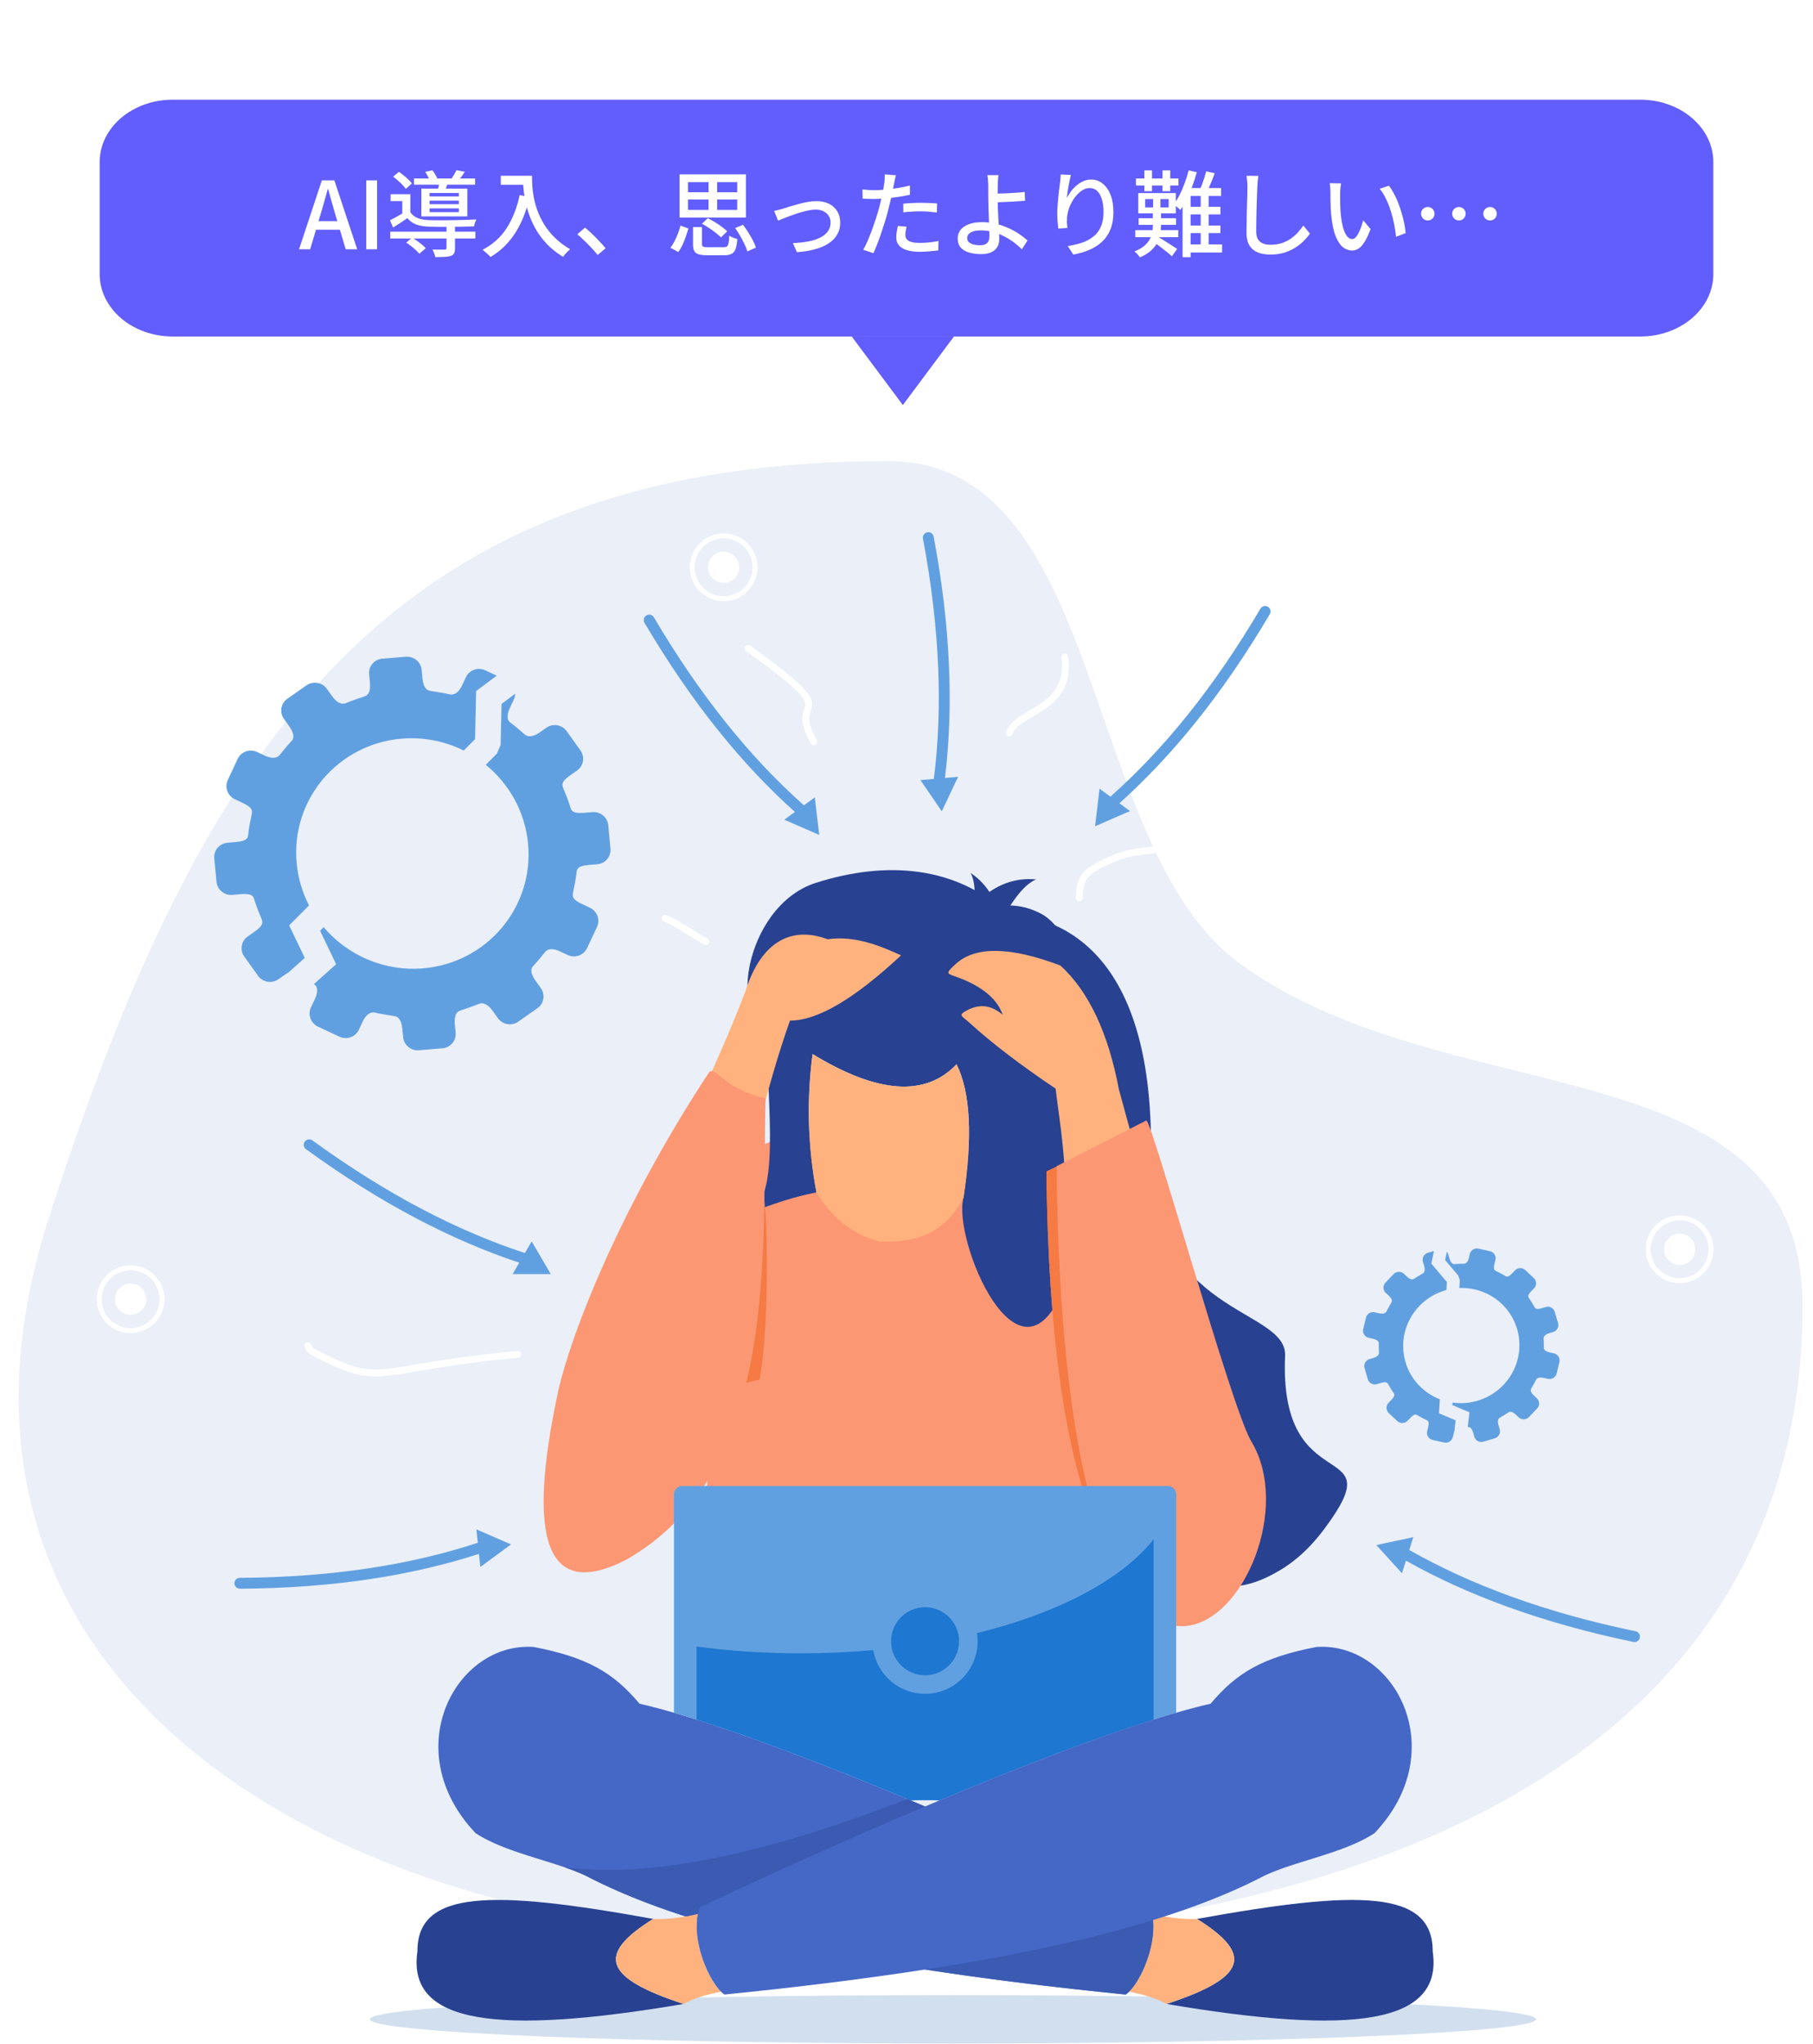 <svg width="291" height="328" viewBox="0 0 291 328" fill="none" xmlns="http://www.w3.org/2000/svg">
<path d="M152.962 327.934C204.649 327.934 246.551 326.195 246.551 324.05C246.551 321.904 204.649 320.165 152.962 320.165C101.274 320.165 59.373 321.904 59.373 324.05C59.373 326.195 101.274 327.934 152.962 327.934Z" fill="#D2DFEE"/>
<path fill-rule="evenodd" clip-rule="evenodd" d="M142.593 74C177.468 74 173.487 135.59 198.664 154.363C231.988 179.213 289.318 166.91 289.318 209.554C289.318 284.418 214.957 311.543 133.923 311.543C52.89 311.543 -16.254 270.021 7.874 195.353C32.002 120.686 61.56 74 142.593 74Z" fill="#EAEFF8"/>
<path fill-rule="evenodd" clip-rule="evenodd" d="M142.118 179.546C135.532 180.606 132.242 181.121 132.252 181.09C115.613 183.394 109.241 192.502 113.135 208.413C115.762 213.699 111.214 263.111 113.977 267.272C134.169 297.665 165.279 253.411 192.808 223.885C191.58 210.625 190.581 201.927 189.805 197.79C169.638 189.323 159.553 185.09 159.553 185.09C147.929 181.394 142.118 179.546 142.118 179.546Z" fill="#FC9774"/>
<path fill-rule="evenodd" clip-rule="evenodd" d="M125.137 165.829C136.721 165.227 145.204 155.628 155.727 164.493C155.698 168.909 155.538 169.129 155.287 175.458C156.382 176.778 157.695 177.307 159.218 177.047C160.327 172.949 161.441 170.404 162.563 169.416C169.507 170.908 169.25 175.542 161.791 183.323C161.713 185.476 161.584 187.273 161.397 188.709C161.509 192.572 162.442 196.942 163.957 198.226C166.588 198.754 168.829 199.175 170.682 199.497C173.843 200.197 176.85 201.025 179.651 201.974C186.532 204.309 176.238 224.717 179.882 228.556C183.563 239.968 188.56 261.339 204.572 252.485C207.382 250.969 210.027 248.787 212.708 245.161C223.716 230.268 205.23 241.229 206.264 217.561C206.602 209.817 184.369 211.084 184.736 185.254C185.224 150.863 168.465 147.113 161.634 146.581C153.442 139.017 142.333 138.043 130.926 141.686C119.306 145.399 116.204 165.399 125.137 165.829ZM181.557 241.355C182.021 248.171 182.746 254.389 183.727 260.009C183.243 260.235 182.75 260.477 182.249 260.729C179.536 262.095 176.585 262.154 173.668 261.435C175.276 253.737 177.905 247.044 181.557 241.355Z" fill="#284191"/>
<path fill-rule="evenodd" clip-rule="evenodd" d="M130.425 169.154C140.851 175.516 148.552 176.06 153.533 170.789C155.758 175.282 156.132 182.421 154.652 192.213C152.812 198.794 163.517 224.532 170.688 206.805C177.246 206.684 174.352 199.458 177.809 201.378C179.387 202.262 183.921 189.527 185.026 190.822C186.043 187.345 177.113 182.869 174.904 178.167C172.193 172.402 175.576 172.238 178.021 172.803C179.8 173.215 181.08 174.012 179.159 173.326C173.907 171.447 175.073 150.704 166.995 146.576C162.41 144.234 159.577 145.852 154.059 145.852C147.556 145.852 147.03 142.955 141.191 143.204C129.989 143.682 141.261 158.026 132.657 157.246C119.798 156.082 122.962 162.028 123.047 166.269C123.288 178.522 125.163 192.348 120.15 194.753C123.994 193.171 127.712 191.988 131.045 191.356C129.653 184.016 129.448 176.617 130.425 169.154Z" fill="#284191"/>
<path fill-rule="evenodd" clip-rule="evenodd" d="M153.533 170.789C148.553 176.06 140.851 175.515 130.426 169.154C129.448 176.616 129.653 184.016 131.044 191.355C133.722 195.649 137.123 198.278 141.248 199.239C146.65 199.449 151.52 198.206 154.652 192.213C156.13 182.421 155.758 175.282 153.533 170.789Z" fill="#FFB27D"/>
<path fill-rule="evenodd" clip-rule="evenodd" d="M160.576 148.091C158.015 147.541 156.847 146.36 157.074 144.553C159.83 141.947 162.906 140.807 166.301 141.131C164.549 141.844 162.641 144.163 160.576 148.091Z" fill="#284191"/>
<path fill-rule="evenodd" clip-rule="evenodd" d="M155.737 149.099C158.058 150.315 159.711 150.156 160.694 148.622C160.243 144.857 158.61 142.012 155.795 140.086C156.686 141.756 156.665 144.76 155.737 149.099Z" fill="#284191"/>
<path fill-rule="evenodd" clip-rule="evenodd" d="M116.831 200.43C113.148 200.569 107.385 197.701 103.208 196.411C108.249 184.175 114.268 173.064 119.647 159.092C122.182 150.935 127.189 148.594 132.838 150.733C137.222 150.088 141.382 151.825 144.621 153.312C137.141 160.297 131.2 163.788 126.798 163.788C122.923 174.684 120.284 187.1 116.831 200.43Z" fill="#FFB27D"/>
<path fill-rule="evenodd" clip-rule="evenodd" d="M179.587 174.81C182.025 183.639 184.042 191.307 185.639 197.815C180.542 197.997 176.773 198.369 170.988 199.644C171.555 187.27 169.925 179.194 169.435 174.706C163.778 170.897 159.177 167.378 155.632 164.152C154.351 162.984 153.671 162.941 155.271 162.106C157.32 161.042 159.135 161.312 160.944 162.859C160.088 160.35 157.726 158.359 153.861 156.885C152.115 156.219 151.478 156.423 153.444 154.657C156.599 151.816 162.188 151.913 170.212 154.949C174.746 159.109 177.872 165.728 179.587 174.81Z" fill="#FFB27D"/>
<path fill-rule="evenodd" clip-rule="evenodd" d="M122.881 176.244C116.036 174.803 114.864 170.91 113.802 172.095C99.579 193.755 91.822 213.622 89.64 223.028C84.316 247.648 87.921 256.748 100.455 250.332C125.473 236.169 122.233 200.252 122.881 176.244Z" fill="#FC9774"/>
<path fill-rule="evenodd" clip-rule="evenodd" d="M182.361 181.193C172.763 185.726 167.963 187.994 167.963 187.994C169.085 296.309 211.968 248.474 199.196 228.926C196.056 224.119 183.347 181.379 182.361 181.193Z" fill="#FC9774"/>
<path fill-rule="evenodd" clip-rule="evenodd" d="M122.689 192.606C122.538 202.278 122.033 212.547 119.781 221.955C120.172 221.809 120.566 221.692 120.961 221.611C121.274 221.548 121.583 221.49 121.891 221.435C123.15 215.61 123.437 199.424 122.689 192.606Z" fill="#F57A44"/>
<path fill-rule="evenodd" clip-rule="evenodd" d="M183.993 179.811C174.394 184.699 169.595 187.144 169.595 187.144C170.717 303.961 213.6 252.371 200.83 231.29C197.687 226.106 184.979 180.011 183.993 179.811Z" fill="#FC9774"/>
<path fill-rule="evenodd" clip-rule="evenodd" d="M169.883 199.357C169.733 195.53 169.636 191.489 169.594 187.222L168.91 187.545L167.963 187.992C167.992 190.752 168.048 193.41 168.129 195.971C168.162 197.015 168.199 198.045 168.241 199.057C168.247 199.211 168.254 199.365 168.26 199.518C168.272 199.803 168.284 200.086 168.297 200.367C168.454 203.853 168.661 207.144 168.914 210.247C169.241 214.243 169.639 217.928 170.106 221.322C171.751 233.325 174.21 241.679 177.042 247.217C177.089 247.309 177.135 247.399 177.182 247.488C177.146 247.391 177.109 247.294 177.072 247.196C174.815 241.128 172.888 232.77 171.55 221.579C171.048 217.364 170.627 212.748 170.307 207.701C170.155 205.309 170.024 202.823 169.918 200.236C169.917 200.228 169.917 200.22 169.917 200.213C169.905 199.93 169.893 199.644 169.883 199.357Z" fill="#F57A44"/>
<path fill-rule="evenodd" clip-rule="evenodd" d="M184.589 306.052C186.468 310.829 183.018 318.536 180.676 320.077C138.031 315.797 111.408 309.803 94.98 301.5C90.085 298.787 81.534 297.621 76.326 294.17C63.722 280.876 73.16 263.442 85.653 264.301C94.388 265.985 98.506 268.483 102.642 273.405C117.591 276.82 148.016 288.886 184.589 306.052Z" fill="#4567C6"/>
<path fill-rule="evenodd" clip-rule="evenodd" d="M229.959 313.179C231.676 324.822 217.145 326.663 187.255 321.591C199.823 317.442 201.483 313.782 192.124 307.944C218.128 303.231 230.001 303.274 229.959 313.179ZM66.999 313.179C65.283 324.822 79.814 326.663 109.703 321.591C97.136 317.442 95.476 313.782 104.835 307.944C78.83 303.231 66.958 303.274 66.999 313.179Z" fill="#284191"/>
<path fill-rule="evenodd" clip-rule="evenodd" d="M181.229 319.621C183.735 320.1 185.745 320.756 187.255 321.591C199.823 317.442 201.483 313.782 192.123 307.943C190.004 308.046 187.601 307.769 184.914 307.116C185.892 311.505 183.337 317.551 181.229 319.621ZM115.73 319.621C113.223 320.1 111.214 320.756 109.703 321.591C97.136 317.442 95.476 313.782 104.835 307.943C106.953 308.046 109.358 307.769 112.045 307.116C111.066 311.505 113.622 317.551 115.73 319.621Z" fill="#FFB27D"/>
<path fill-rule="evenodd" clip-rule="evenodd" d="M109.529 238.463H187.431C188.176 238.463 188.786 239.073 188.786 239.819V274.856C179.488 277.547 166.447 282.382 150.891 288.885H146.067C130.513 282.381 117.472 277.549 108.172 274.857V239.819C108.172 239.073 108.783 238.463 109.529 238.463Z" fill="#61A0E0"/>
<path fill-rule="evenodd" clip-rule="evenodd" d="M111.798 275.954C120.741 278.77 132.441 283.187 146.067 288.885L146.184 288.933L147.122 288.885H148.48H149.836L150.776 288.933C164.452 283.211 176.192 278.779 185.161 275.954V247.015C180.045 253.505 169.857 258.865 156.817 262.074C156.883 262.499 156.917 262.937 156.917 263.381C156.917 268.041 153.14 271.818 148.48 271.818C144.304 271.818 140.839 268.787 140.162 264.805C136.41 265.144 132.535 265.322 128.569 265.322C122.748 265.322 117.122 264.939 111.798 264.226L111.798 275.954Z" fill="#1E77D1"/>
<path fill-rule="evenodd" clip-rule="evenodd" d="M148.479 257.92C151.495 257.92 153.939 260.365 153.939 263.381C153.939 266.396 151.495 268.842 148.479 268.842C145.464 268.842 143.019 266.396 143.019 263.381C143.019 260.365 145.464 257.92 148.479 257.92Z" fill="#1E77D1"/>
<path fill-rule="evenodd" clip-rule="evenodd" d="M112.368 306.052C110.49 310.829 113.94 318.536 116.281 320.077C158.927 315.797 185.55 309.803 201.977 301.5C206.873 298.787 215.423 297.621 220.632 294.17C233.236 280.876 223.797 263.442 211.305 264.301C202.57 265.985 198.453 268.483 194.316 273.405C179.368 276.82 148.942 288.886 112.368 306.052Z" fill="#4567C6"/>
<path fill-rule="evenodd" clip-rule="evenodd" d="M145.636 288.704C122.324 297.782 103.965 301.426 90.557 299.633C92.195 300.196 93.71 300.796 94.98 301.5C99.271 303.667 104.257 305.679 110.041 307.544C110.691 307.426 111.358 307.284 112.044 307.117C112.127 306.749 112.234 306.393 112.368 306.052C125.313 299.976 137.488 294.54 148.479 289.899C147.707 289.573 146.942 289.252 146.183 288.933C146.144 288.917 146.106 288.902 146.067 288.885C145.923 288.824 145.78 288.764 145.636 288.704Z" fill="#3B5BB3"/>
<path fill-rule="evenodd" clip-rule="evenodd" d="M185.074 308.123C175.243 311.153 163.199 313.784 148.479 316.063C158.04 317.546 168.73 318.878 180.676 320.077C180.855 319.961 181.041 319.806 181.229 319.621C183.179 317.705 185.514 312.385 185.074 308.123Z" fill="#3B5BB3"/>
<path fill-rule="evenodd" clip-rule="evenodd" d="M49.21 109.974L46.115 112.138C45.071 112.866 44.825 114.315 45.57 115.356L46.407 116.528C47.397 117.911 47.086 118.6 46.844 118.857C46.175 119.566 45.567 120.325 44.954 121.081C44.774 121.303 44.207 122.058 42.453 121.238L41.25 120.676C40.087 120.132 38.695 120.626 38.155 121.775L36.556 125.183C36.016 126.332 36.527 127.716 37.691 128.261L38.882 128.818C40.527 129.586 40.53 130.051 40.393 130.725C40.207 131.649 40 132.575 39.887 133.525C39.789 134.369 39.924 134.958 37.802 135.135L36.501 135.245C35.223 135.352 34.277 136.474 34.396 137.742L34.748 141.5C34.867 142.768 36.006 143.716 37.285 143.608L38.586 143.498C40.708 143.32 40.684 143.92 40.939 144.737C41.224 145.653 41.6 146.531 41.957 147.409C42.215 148.048 42.299 148.507 40.823 149.538L39.754 150.284C38.709 151.014 38.464 152.462 39.209 153.504L41.417 156.591C42.161 157.633 43.624 157.888 44.668 157.158L45.748 156.404C45.939 156.27 46.119 156.162 46.285 156.076L48.917 153.725L47.032 149.796L46.411 148.504L47.423 147.491L49.606 145.304C48.541 143.248 47.845 140.962 47.617 138.526C46.664 128.349 54.206 119.402 64.463 118.541C68.024 118.242 71.442 118.957 74.43 120.444L76.25 118.619L76.401 111.873L76.423 110.898L77.219 110.303L79.723 108.426L77.886 107.566C76.724 107.023 75.329 107.517 74.791 108.666L74.185 109.956C73.458 111.505 72.601 111.518 72.231 111.434C71.156 111.193 70.171 111.06 69.068 110.872C68.665 110.803 67.966 110.576 67.8 108.817L67.677 107.5C67.558 106.231 66.419 105.284 65.14 105.391L61.354 105.708C60.075 105.816 59.129 106.939 59.249 108.207L59.373 109.524C59.536 111.283 58.89 111.624 58.505 111.759C57.454 112.127 56.51 112.422 55.496 112.839C55.147 112.983 54.302 113.113 53.298 111.709L52.462 110.54C51.717 109.498 50.255 109.244 49.21 109.974ZM50.387 157.925L52.817 155.753L53.954 154.737L53.297 153.368L51.375 149.363L51.947 148.79C55.75 153.274 61.61 155.924 67.914 155.394C78.171 154.533 85.713 145.585 84.76 135.409C84.278 130.26 81.714 125.784 77.969 122.73L79.763 120.931L80.355 119.55L80.503 112.969L82.685 111.333C82.679 111.645 82.61 111.96 82.47 112.258L81.863 113.552C81.147 115.079 81.58 115.705 81.867 115.917C82.656 116.503 83.396 117.149 84.14 117.791C84.358 117.98 85.056 118.63 86.63 117.529L87.71 116.776C88.754 116.047 90.217 116.301 90.962 117.343L93.17 120.431C93.914 121.473 93.668 122.92 92.625 123.649L91.555 124.396C90.08 125.428 90.162 125.885 90.422 126.526C90.777 127.404 91.154 128.281 91.44 129.198C91.694 130.013 91.669 130.613 93.792 130.435L95.094 130.326C96.373 130.219 97.51 131.166 97.63 132.435L97.982 136.191C98.1 137.461 97.155 138.583 95.876 138.69L94.576 138.799C92.453 138.977 92.588 139.564 92.49 140.41C92.378 141.36 92.171 142.285 91.985 143.21C91.849 143.882 91.852 144.348 93.495 145.117L94.688 145.674C95.852 146.218 96.362 147.603 95.823 148.751L94.224 152.158C93.684 153.309 92.291 153.802 91.128 153.259L89.925 152.697C88.171 151.877 87.604 152.631 87.425 152.854C86.811 153.61 86.203 154.369 85.535 155.078C85.291 155.335 84.982 156.024 85.97 157.406L86.809 158.577C87.553 159.619 87.308 161.067 86.264 161.797L83.168 163.961C82.124 164.689 80.661 164.435 79.915 163.395L79.079 162.224C78.077 160.821 77.231 160.952 76.882 161.096C75.869 161.513 74.925 161.806 73.874 162.176C73.489 162.31 72.841 162.65 73.007 164.409L73.13 165.727C73.249 166.996 72.304 168.118 71.025 168.225L67.238 168.542C65.96 168.65 64.821 167.704 64.702 166.435L64.579 165.117C64.413 163.358 63.712 163.13 63.311 163.062C62.207 162.874 61.222 162.742 60.148 162.499C59.778 162.415 58.921 162.43 58.194 163.978L57.588 165.269C57.05 166.418 55.655 166.912 54.493 166.367L51.042 164.754C49.879 164.21 49.369 162.825 49.908 161.675L50.516 160.383C51.231 158.856 50.799 158.23 50.512 158.018L50.387 157.925Z" fill="#61A0E0"/>
<path fill-rule="evenodd" clip-rule="evenodd" d="M129.034 129.238L130.779 127.959L131.136 130.971L131.495 133.985L128.69 132.765L125.884 131.546L127.589 130.296C123.333 126.486 119.254 122.155 115.353 117.304C111.18 112.116 107.212 106.332 103.45 99.951C103.205 99.537 103.343 99.002 103.758 98.756C104.174 98.512 104.709 98.649 104.954 99.065C108.668 105.363 112.588 111.08 116.715 116.21C120.632 121.08 124.738 125.423 129.034 129.238Z" fill="#61A0E0"/>
<path fill-rule="evenodd" clip-rule="evenodd" d="M219.247 211.457L218.805 213.293C218.656 213.912 219.045 214.535 219.669 214.678L220.37 214.84C221.2 215.03 221.311 215.39 221.304 215.567C221.29 216.053 221.314 216.539 221.336 217.024C221.341 217.168 221.38 217.639 220.451 217.913L219.816 218.101C219.2 218.284 218.842 218.93 219.02 219.539L219.551 221.343C219.73 221.953 220.38 222.303 220.996 222.121L221.627 221.933C222.497 221.677 222.653 221.849 222.825 222.147C223.062 222.554 223.291 222.97 223.564 223.362C223.808 223.711 224.053 223.886 223.317 224.656L222.866 225.128C222.423 225.592 222.442 226.326 222.906 226.761L224.283 228.051C224.748 228.486 225.489 228.463 225.932 228L226.383 227.528C227.118 226.757 227.308 226.991 227.673 227.211C228.085 227.46 228.516 227.663 228.939 227.874C229.248 228.027 229.432 228.171 229.222 229.047L229.069 229.681C228.92 230.3 229.309 230.923 229.933 231.066L231.782 231.49C232.407 231.634 233.039 231.243 233.187 230.625L233.341 229.985C233.369 229.871 233.4 229.77 233.434 229.684L233.639 227.93L231.631 227.085L230.971 226.807L231.014 226.093L231.107 224.55C230.026 224.134 229.007 223.509 228.115 222.672C224.384 219.179 224.242 213.33 227.797 209.608C229.03 208.314 230.546 207.45 232.158 207.016L232.234 205.73L230.054 203.154L229.739 202.781L229.839 202.297L230.155 200.763L229.183 201.05C228.567 201.232 228.208 201.879 228.389 202.488L228.589 203.172C228.83 203.992 228.515 204.281 228.347 204.372C227.864 204.638 227.453 204.915 226.977 205.211C226.804 205.318 226.466 205.465 225.823 204.861L225.338 204.409C224.874 203.974 224.134 203.998 223.689 204.462L222.379 205.835C221.936 206.299 221.953 207.033 222.418 207.468L222.901 207.92C223.545 208.524 223.417 208.866 223.317 209.043C223.046 209.531 222.791 209.953 222.549 210.445C222.467 210.616 222.193 210.943 221.352 210.752L220.652 210.591C220.028 210.448 219.396 210.837 219.247 211.457ZM235.581 229.015L235.771 227.398L235.86 226.641L235.162 226.346L233.113 225.483L233.138 225.08C236.048 225.497 239.12 224.546 241.304 222.258C244.858 218.537 244.715 212.686 240.986 209.192C239.098 207.426 236.653 206.6 234.239 206.698L234.315 205.43L234.079 204.717L231.952 202.205L232.227 200.869C232.328 200.989 232.407 201.129 232.454 201.287L232.656 201.972C232.893 202.781 233.263 202.872 233.441 202.856C233.93 202.814 234.423 202.81 234.913 202.804C235.057 202.802 235.534 202.814 235.759 201.881L235.913 201.24C236.062 200.622 236.694 200.233 237.318 200.375L239.168 200.799C239.792 200.942 240.181 201.565 240.032 202.185L239.878 202.818C239.667 203.694 239.851 203.838 240.16 203.991C240.585 204.202 241.016 204.407 241.426 204.654C241.793 204.876 241.982 205.109 242.718 204.337L243.169 203.867C243.612 203.402 244.351 203.379 244.816 203.814L246.194 205.104C246.659 205.539 246.676 206.273 246.235 206.737L245.784 207.209C245.048 207.979 245.292 208.154 245.536 208.504C245.809 208.895 246.039 209.311 246.275 209.718C246.448 210.016 246.603 210.189 247.473 209.932L248.105 209.746C248.72 209.562 249.37 209.912 249.549 210.522L250.079 212.328C250.259 212.936 249.901 213.583 249.285 213.764L248.65 213.953C247.721 214.228 247.758 214.698 247.765 214.841C247.787 215.326 247.811 215.813 247.795 216.3C247.79 216.477 247.902 216.836 248.729 217.027L249.432 217.187C250.056 217.331 250.445 217.954 250.296 218.573L249.853 220.408C249.705 221.028 249.071 221.417 248.448 221.275L247.748 221.115C246.906 220.922 246.634 221.25 246.55 221.42C246.309 221.913 246.053 222.335 245.782 222.822C245.682 222.999 245.554 223.341 246.199 223.945L246.681 224.398C247.148 224.833 247.165 225.566 246.722 226.03L245.41 227.404C244.967 227.869 244.227 227.891 243.761 227.456L243.279 227.004C242.634 226.4 242.296 226.547 242.123 226.656C241.648 226.951 241.235 227.227 240.753 227.493C240.586 227.585 240.27 227.873 240.511 228.694L240.712 229.378C240.891 229.987 240.534 230.633 239.918 230.815L238.091 231.355C237.475 231.537 236.826 231.188 236.645 230.578L236.445 229.894C236.207 229.085 235.838 228.994 235.66 229.009L235.581 229.015Z" fill="#61A0E0"/>
<path fill-rule="evenodd" clip-rule="evenodd" d="M178.228 127.846L176.484 126.567L176.126 129.58L175.767 132.593L178.572 131.374L181.379 130.156L179.672 128.905C183.929 125.094 188.007 120.765 191.91 115.913C196.083 110.725 200.05 104.941 203.812 98.561C204.057 98.145 203.918 97.61 203.503 97.365C203.089 97.12 202.554 97.259 202.309 97.673C198.595 103.973 194.674 109.689 190.547 114.82C186.63 119.69 182.524 124.033 178.228 127.846Z" fill="#61A0E0"/>
<path fill-rule="evenodd" clip-rule="evenodd" d="M149.89 125L147.734 125.186L149.449 127.689L151.164 130.193L152.471 127.428L153.779 124.663L151.673 124.845C152.367 119.176 152.586 113.23 152.327 107.01C152.052 100.358 151.229 93.393 149.858 86.113C149.769 85.64 149.313 85.328 148.84 85.417C148.367 85.506 148.055 85.962 148.144 86.436C149.497 93.622 150.31 100.506 150.582 107.085C150.841 113.328 150.61 119.302 149.89 125Z" fill="#61A0E0"/>
<path fill-rule="evenodd" clip-rule="evenodd" d="M84.25 201.086L85.341 199.217L86.869 201.838L88.399 204.458H85.341H82.281L83.347 202.632C77.926 200.833 72.459 198.486 66.948 195.592C61.053 192.497 55.108 188.772 49.115 184.419C48.726 184.137 48.64 183.59 48.922 183.2C49.205 182.811 49.751 182.725 50.14 183.007C56.058 187.305 61.931 190.986 67.761 194.046C73.294 196.952 78.791 199.298 84.25 201.086Z" fill="#61A0E0"/>
<path fill-rule="evenodd" clip-rule="evenodd" d="M119.772 104.5C119.525 104.323 119.469 103.977 119.647 103.73C119.825 103.484 120.169 103.427 120.416 103.604C131.044 111.279 130.726 112.252 130.134 114.071C129.862 114.905 129.515 115.97 131.107 118.76C131.257 119.024 131.164 119.362 130.899 119.511C130.634 119.661 130.297 119.569 130.148 119.304C128.314 116.091 128.746 114.766 129.083 113.729C129.514 112.408 129.745 111.7 119.772 104.5Z" fill="white"/>
<path fill-rule="evenodd" clip-rule="evenodd" d="M170.339 105.532C170.297 105.231 170.508 104.952 170.81 104.91C171.112 104.869 171.39 105.08 171.432 105.382C172.249 111.192 168.742 113.251 165.761 114.999C164.258 115.883 162.901 116.678 162.511 117.806C162.413 118.095 162.099 118.247 161.812 118.148C161.524 118.049 161.372 117.736 161.47 117.449C161.993 115.934 163.516 115.04 165.204 114.049C167.892 112.473 171.054 110.616 170.339 105.532Z" fill="white"/>
<path fill-rule="evenodd" clip-rule="evenodd" d="M190.535 129.526C190.684 129.262 191.021 129.17 191.286 129.319C191.551 129.469 191.644 129.807 191.493 130.071C187.711 136.7 186.293 136.855 183.579 137.151C182.186 137.303 180.411 137.497 177.641 138.86C176.372 139.484 175.375 140.004 174.732 140.75C174.111 141.47 173.779 142.461 173.779 144.076C173.779 144.381 173.531 144.629 173.226 144.629C172.921 144.629 172.673 144.381 172.673 144.076C172.673 142.166 173.099 140.954 173.898 140.029C174.676 139.127 175.769 138.553 177.157 137.872C180.105 136.421 181.984 136.215 183.462 136.054C185.807 135.798 187.032 135.664 190.535 129.526Z" fill="white"/>
<path fill-rule="evenodd" clip-rule="evenodd" d="M113.561 150.61C113.831 150.75 113.936 151.083 113.795 151.353C113.654 151.622 113.321 151.727 113.052 151.586C112.364 151.227 111.436 150.656 110.465 150.058C108.966 149.134 107.356 148.145 106.574 147.874C106.286 147.775 106.134 147.462 106.233 147.174C106.331 146.887 106.645 146.735 106.932 146.833C107.847 147.149 109.502 148.167 111.043 149.116C112.018 149.716 112.95 150.29 113.561 150.61Z" fill="white"/>
<path fill-rule="evenodd" clip-rule="evenodd" d="M83.06 216.79C83.364 216.762 83.633 216.985 83.66 217.286C83.689 217.589 83.467 217.859 83.164 217.886C75.434 218.627 70.464 219.464 66.907 220.063C59.349 221.336 58.031 221.556 50.377 217.67C50.051 217.505 49.771 217.348 49.518 217.113C49.252 216.867 49.042 216.559 48.887 216.113C48.789 215.826 48.941 215.512 49.229 215.414C49.516 215.315 49.83 215.467 49.928 215.756C50.017 216.011 50.129 216.18 50.265 216.306C50.414 216.444 50.624 216.559 50.874 216.686C58.207 220.408 59.47 220.196 66.726 218.974C70.29 218.375 75.272 217.535 83.06 216.79Z" fill="white"/>
<path fill-rule="evenodd" clip-rule="evenodd" d="M226.197 248.742L226.843 246.678L223.876 247.313L220.909 247.947L222.969 250.208L225.029 252.468L225.661 250.451C230.642 253.248 236.059 255.709 241.909 257.833C248.168 260.107 254.924 261.993 262.177 263.492C262.649 263.59 263.11 263.288 263.209 262.816C263.306 262.344 263.003 261.881 262.531 261.784C255.369 260.305 248.692 258.44 242.504 256.192C236.63 254.058 231.194 251.574 226.197 248.742Z" fill="#61A0E0"/>
<path fill-rule="evenodd" clip-rule="evenodd" d="M76.688 247.581L76.461 245.429L79.245 246.636L82.03 247.842L79.564 249.653L77.099 251.464L76.876 249.361C71.442 251.121 65.647 252.466 59.492 253.397C52.909 254.393 45.914 254.911 38.506 254.95C38.025 254.953 37.632 254.565 37.629 254.082C37.627 253.601 38.015 253.208 38.497 253.206C45.81 253.166 52.723 252.654 59.232 251.67C65.412 250.736 71.231 249.373 76.688 247.581Z" fill="#61A0E0"/>
<path fill-rule="evenodd" clip-rule="evenodd" d="M16.322 208.495C16.322 205.932 18.399 203.855 20.962 203.855C23.524 203.855 25.602 205.932 25.602 208.495C25.602 211.057 23.524 213.134 20.962 213.134C18.399 213.134 16.322 211.057 16.322 208.495ZM20.962 213.935C23.967 213.935 26.402 211.499 26.402 208.495C26.402 205.49 23.967 203.054 20.962 203.054C17.957 203.054 15.521 205.49 15.521 208.495C15.521 211.499 17.957 213.935 20.962 213.935Z" fill="white"/>
<path fill-rule="evenodd" clip-rule="evenodd" d="M20.962 205.987C19.576 205.987 18.453 207.109 18.453 208.495C18.453 209.879 19.576 211.002 20.962 211.002C22.347 211.002 23.47 209.879 23.47 208.495C23.47 207.109 22.347 205.987 20.962 205.987Z" fill="white"/>
<path fill-rule="evenodd" clip-rule="evenodd" d="M264.947 200.48C264.947 197.917 267.026 195.84 269.588 195.84C272.15 195.84 274.228 197.917 274.228 200.48C274.228 203.042 272.15 205.119 269.588 205.119C267.026 205.119 264.947 203.042 264.947 200.48ZM269.588 205.92C272.593 205.92 275.028 203.484 275.028 200.48C275.028 197.474 272.593 195.039 269.588 195.039C266.583 195.039 264.146 197.474 264.146 200.48C264.147 203.484 266.583 205.92 269.588 205.92Z" fill="white"/>
<path fill-rule="evenodd" clip-rule="evenodd" d="M269.588 197.972C268.203 197.972 267.08 199.093 267.08 200.48C267.08 201.864 268.203 202.988 269.588 202.988C270.973 202.988 272.096 201.864 272.096 200.48C272.096 199.094 270.973 197.972 269.588 197.972Z" fill="white"/>
<path fill-rule="evenodd" clip-rule="evenodd" d="M111.507 91.042C111.507 88.478 113.584 86.401 116.147 86.401C118.709 86.401 120.787 88.478 120.787 91.042C120.787 93.604 118.709 95.681 116.147 95.681C113.584 95.681 111.507 93.604 111.507 91.042ZM116.147 96.483C119.152 96.483 121.588 94.047 121.588 91.042C121.588 88.037 119.152 85.601 116.147 85.601C113.142 85.601 110.707 88.037 110.707 91.042C110.707 94.047 113.142 96.483 116.147 96.483Z" fill="white"/>
<path fill-rule="evenodd" clip-rule="evenodd" d="M116.147 88.534C114.762 88.534 113.639 89.657 113.639 91.042C113.639 92.427 114.762 93.55 116.147 93.55C117.533 93.55 118.655 92.427 118.655 91.042C118.655 89.656 117.533 88.534 116.147 88.534Z" fill="white"/>
<g filter="url(#filter0_dd_102_1157)">
<path d="M16 25C16 19.477 21.247 15 27.72 15H263.281C269.753 15 275 19.477 275 25V43C275 48.523 269.753 53 263.281 53H27.72C21.247 53 16 48.523 16 43V25Z" fill="#625DFD"/>
<path d="M144.914 64L136.71 53H153.118L144.914 64Z" fill="#625DFD"/>
</g>
<path d="M229.172 33.22C229.482 33.22 229.737 33.325 229.937 33.535C230.147 33.745 230.252 34 230.252 34.3C230.252 34.6 230.147 34.855 229.937 35.065C229.727 35.275 229.472 35.38 229.172 35.38C228.872 35.38 228.617 35.275 228.407 35.065C228.197 34.855 228.092 34.6 228.092 34.3C228.092 33.99 228.197 33.735 228.407 33.535C228.617 33.325 228.872 33.22 229.172 33.22ZM234.167 33.22C234.477 33.22 234.732 33.325 234.932 33.535C235.142 33.745 235.247 34 235.247 34.3C235.247 34.6 235.142 34.855 234.932 35.065C234.722 35.275 234.467 35.38 234.167 35.38C233.867 35.38 233.612 35.275 233.402 35.065C233.192 34.855 233.087 34.6 233.087 34.3C233.087 33.99 233.192 33.735 233.402 33.535C233.612 33.325 233.867 33.22 234.167 33.22ZM239.162 33.22C239.472 33.22 239.727 33.325 239.927 33.535C240.137 33.745 240.242 34 240.242 34.3C240.242 34.6 240.137 34.855 239.927 35.065C239.717 35.275 239.462 35.38 239.162 35.38C238.862 35.38 238.607 35.275 238.397 35.065C238.187 34.855 238.082 34.6 238.082 34.3C238.082 33.99 238.187 33.735 238.397 33.535C238.607 33.325 238.862 33.22 239.162 33.22Z" fill="white"/>
<path d="M215.252 29.425C215.222 29.565 215.197 29.735 215.177 29.935C215.157 30.135 215.137 30.335 215.117 30.535C215.107 30.735 215.102 30.905 215.102 31.045C215.102 31.355 215.102 31.7 215.102 32.08C215.112 32.46 215.122 32.85 215.132 33.25C215.142 33.64 215.167 34.03 215.207 34.42C215.287 35.21 215.407 35.9 215.567 36.49C215.727 37.08 215.932 37.54 216.182 37.87C216.432 38.2 216.722 38.365 217.052 38.365C217.242 38.365 217.422 38.275 217.592 38.095C217.762 37.915 217.922 37.675 218.072 37.375C218.222 37.075 218.357 36.75 218.477 36.4C218.607 36.04 218.717 35.695 218.807 35.365L219.992 36.76C219.672 37.61 219.352 38.29 219.032 38.8C218.722 39.3 218.402 39.66 218.072 39.88C217.742 40.1 217.392 40.21 217.022 40.21C216.522 40.21 216.042 40.04 215.582 39.7C215.132 39.35 214.742 38.78 214.412 37.99C214.082 37.2 213.847 36.145 213.707 34.825C213.657 34.385 213.617 33.91 213.587 33.4C213.567 32.89 213.552 32.405 213.542 31.945C213.542 31.485 213.542 31.105 213.542 30.805C213.542 30.615 213.532 30.385 213.512 30.115C213.502 29.835 213.472 29.595 213.422 29.395L215.252 29.425ZM222.932 29.8C223.202 30.15 223.462 30.56 223.712 31.03C223.972 31.49 224.207 31.99 224.417 32.53C224.627 33.07 224.812 33.62 224.972 34.18C225.142 34.74 225.282 35.295 225.392 35.845C225.502 36.395 225.577 36.915 225.617 37.405L224.072 38.005C224.012 37.355 223.912 36.675 223.772 35.965C223.632 35.255 223.452 34.555 223.232 33.865C223.012 33.165 222.752 32.51 222.452 31.9C222.162 31.28 221.827 30.745 221.447 30.295L222.932 29.8Z" fill="white"/>
<path d="M201.977 28.225C201.937 28.495 201.902 28.785 201.872 29.095C201.842 29.395 201.822 29.68 201.812 29.95C201.792 30.36 201.772 30.87 201.752 31.48C201.732 32.08 201.712 32.72 201.692 33.4C201.672 34.07 201.657 34.735 201.647 35.395C201.637 36.045 201.632 36.63 201.632 37.15C201.632 37.68 201.727 38.1 201.917 38.41C202.117 38.72 202.392 38.945 202.742 39.085C203.092 39.215 203.482 39.28 203.912 39.28C204.572 39.28 205.167 39.195 205.697 39.025C206.227 38.855 206.702 38.625 207.122 38.335C207.552 38.045 207.937 37.715 208.277 37.345C208.617 36.975 208.922 36.59 209.192 36.19L210.257 37.495C210.007 37.855 209.692 38.23 209.312 38.62C208.932 39.01 208.477 39.375 207.947 39.715C207.427 40.055 206.827 40.33 206.147 40.54C205.477 40.75 204.722 40.855 203.882 40.855C203.122 40.855 202.457 40.74 201.887 40.51C201.317 40.28 200.872 39.91 200.552 39.4C200.232 38.89 200.072 38.22 200.072 37.39C200.072 36.96 200.077 36.475 200.087 35.935C200.097 35.395 200.107 34.84 200.117 34.27C200.137 33.69 200.152 33.125 200.162 32.575C200.182 32.025 200.197 31.52 200.207 31.06C200.217 30.6 200.222 30.23 200.222 29.95C200.222 29.63 200.207 29.325 200.177 29.035C200.157 28.735 200.117 28.46 200.057 28.21L201.977 28.225Z" fill="white"/>
<path d="M182.762 35.02H188.762V36.085H182.762V35.02ZM182.222 36.94H189.122V38.065H182.222V36.94ZM182.327 28.645H189.152V29.77H182.327V28.645ZM183.677 27.34H184.907V30.685H183.677V27.34ZM186.587 27.34H187.832V30.685H186.587V27.34ZM185.087 31.33H186.257V33.79H185.087V31.33ZM183.812 31.945V33.28H187.577V31.945H183.812ZM182.702 30.985H188.732V34.24H182.702V30.985ZM185.792 37.975C185.952 38.055 186.177 38.185 186.467 38.365C186.757 38.545 187.067 38.74 187.397 38.95C187.737 39.16 188.047 39.36 188.327 39.55C188.607 39.73 188.812 39.865 188.942 39.955L188.102 41.125C187.932 40.975 187.712 40.785 187.442 40.555C187.172 40.335 186.887 40.11 186.587 39.88C186.287 39.65 185.997 39.43 185.717 39.22C185.437 39.01 185.197 38.84 184.997 38.71L185.792 37.975ZM185.042 33.625H186.347V36.25C186.347 36.69 186.307 37.14 186.227 37.6C186.147 38.05 185.987 38.5 185.747 38.95C185.517 39.4 185.177 39.825 184.727 40.225C184.287 40.635 183.697 40.995 182.957 41.305C182.867 41.165 182.737 41 182.567 40.81C182.397 40.62 182.237 40.465 182.087 40.345C182.747 40.085 183.272 39.79 183.662 39.46C184.052 39.12 184.347 38.765 184.547 38.395C184.747 38.015 184.877 37.64 184.937 37.27C185.007 36.9 185.042 36.555 185.042 36.235V33.625ZM190.232 33.19H195.887V34.405H190.232V33.19ZM190.232 36.19H195.887V37.405H190.232V36.19ZM190.202 39.22H196.157V40.525H190.202V39.22ZM190.787 27.34L192.092 27.64C191.892 28.39 191.652 29.135 191.372 29.875C191.102 30.615 190.802 31.315 190.472 31.975C190.152 32.625 189.812 33.2 189.452 33.7C189.382 33.62 189.282 33.525 189.152 33.415C189.022 33.295 188.887 33.18 188.747 33.07C188.617 32.95 188.497 32.86 188.387 32.8C188.737 32.35 189.057 31.835 189.347 31.255C189.647 30.665 189.917 30.035 190.157 29.365C190.407 28.695 190.617 28.02 190.787 27.34ZM193.607 27.49L194.972 27.805C194.772 28.365 194.552 28.925 194.312 29.485C194.082 30.045 193.862 30.525 193.652 30.925L192.512 30.625C192.642 30.345 192.777 30.02 192.917 29.65C193.057 29.28 193.187 28.905 193.307 28.525C193.427 28.145 193.527 27.8 193.607 27.49ZM191.102 30.175H195.992V31.45H191.102V41.275H189.812V31.525L191.072 30.175H191.102ZM192.722 30.76H193.997V39.88H192.722V30.76Z" fill="white"/>
<path d="M171.887 28.075C171.827 28.305 171.762 28.585 171.692 28.915C171.622 29.235 171.557 29.57 171.497 29.92C171.437 30.27 171.382 30.61 171.332 30.94C171.292 31.26 171.262 31.54 171.242 31.78C171.412 31.44 171.622 31.095 171.872 30.745C172.132 30.395 172.432 30.075 172.772 29.785C173.112 29.495 173.482 29.26 173.882 29.08C174.282 28.9 174.707 28.81 175.157 28.81C175.837 28.81 176.442 29.025 176.972 29.455C177.512 29.875 177.937 30.475 178.247 31.255C178.557 32.035 178.712 32.965 178.712 34.045C178.712 35.085 178.557 35.995 178.247 36.775C177.937 37.555 177.497 38.215 176.927 38.755C176.357 39.295 175.677 39.735 174.887 40.075C174.097 40.425 173.227 40.685 172.277 40.855L171.377 39.49C172.197 39.36 172.957 39.18 173.657 38.95C174.357 38.71 174.967 38.385 175.487 37.975C176.007 37.565 176.407 37.04 176.687 36.4C176.977 35.76 177.122 34.975 177.122 34.045C177.122 33.265 177.037 32.585 176.867 32.005C176.697 31.425 176.447 30.975 176.117 30.655C175.787 30.335 175.382 30.175 174.902 30.175C174.442 30.175 174.002 30.325 173.582 30.625C173.162 30.925 172.782 31.31 172.442 31.78C172.112 32.25 171.842 32.755 171.632 33.295C171.432 33.835 171.312 34.355 171.272 34.855C171.252 35.105 171.242 35.365 171.242 35.635C171.252 35.905 171.282 36.22 171.332 36.58L169.862 36.685C169.832 36.405 169.797 36.055 169.757 35.635C169.717 35.205 169.697 34.745 169.697 34.255C169.697 33.895 169.712 33.51 169.742 33.1C169.772 32.68 169.807 32.255 169.847 31.825C169.887 31.385 169.932 30.96 169.982 30.55C170.042 30.14 170.092 29.765 170.132 29.425C170.172 29.165 170.197 28.915 170.207 28.675C170.227 28.435 170.242 28.21 170.252 28L171.887 28.075Z" fill="white"/>
<path d="M160.27 28.105C160.25 28.235 160.23 28.395 160.21 28.585C160.2 28.765 160.185 28.96 160.165 29.17C160.155 29.37 160.15 29.555 160.15 29.725C160.14 30.065 160.135 30.465 160.135 30.925C160.145 31.385 160.15 31.855 160.15 32.335C160.15 32.745 160.16 33.23 160.18 33.79C160.21 34.34 160.24 34.91 160.27 35.5C160.3 36.08 160.325 36.625 160.345 37.135C160.375 37.635 160.39 38.045 160.39 38.365C160.39 38.685 160.34 38.99 160.24 39.28C160.14 39.57 159.975 39.825 159.745 40.045C159.525 40.275 159.225 40.455 158.845 40.585C158.465 40.715 158 40.78 157.45 40.78C156.75 40.78 156.115 40.695 155.545 40.525C154.985 40.365 154.54 40.1 154.21 39.73C153.88 39.36 153.715 38.87 153.715 38.26C153.715 37.77 153.855 37.33 154.135 36.94C154.425 36.55 154.86 36.24 155.44 36.01C156.02 35.77 156.75 35.65 157.63 35.65C158.39 35.65 159.125 35.735 159.835 35.905C160.545 36.075 161.215 36.305 161.845 36.595C162.475 36.875 163.05 37.19 163.57 37.54C164.09 37.89 164.54 38.24 164.92 38.59L164.02 40C163.65 39.63 163.225 39.265 162.745 38.905C162.265 38.545 161.74 38.22 161.17 37.93C160.6 37.63 160 37.395 159.37 37.225C158.74 37.055 158.095 36.97 157.435 36.97C156.735 36.97 156.195 37.08 155.815 37.3C155.435 37.52 155.245 37.82 155.245 38.2C155.245 38.59 155.43 38.88 155.8 39.07C156.18 39.26 156.685 39.355 157.315 39.355C157.835 39.355 158.215 39.235 158.455 38.995C158.695 38.755 158.815 38.375 158.815 37.855C158.815 37.595 158.805 37.235 158.785 36.775C158.765 36.305 158.745 35.8 158.725 35.26C158.705 34.71 158.685 34.18 158.665 33.67C158.645 33.15 158.635 32.705 158.635 32.335C158.635 32.035 158.63 31.725 158.62 31.405C158.62 31.085 158.62 30.78 158.62 30.49C158.62 30.19 158.62 29.935 158.62 29.725C158.61 29.505 158.6 29.295 158.59 29.095C158.58 28.885 158.565 28.695 158.545 28.525C158.525 28.355 158.5 28.215 158.47 28.105H160.27ZM159.325 31.06C159.565 31.06 159.89 31.06 160.3 31.06C160.71 31.05 161.155 31.035 161.635 31.015C162.125 30.985 162.615 30.955 163.105 30.925C163.605 30.895 164.06 30.855 164.47 30.805L164.53 32.215C164.12 32.255 163.665 32.29 163.165 32.32C162.665 32.35 162.17 32.375 161.68 32.395C161.2 32.415 160.75 32.435 160.33 32.455C159.92 32.465 159.59 32.47 159.34 32.47L159.325 31.06Z" fill="white"/>
<path d="M143.8 28.12C143.75 28.3 143.695 28.525 143.635 28.795C143.585 29.055 143.545 29.26 143.515 29.41C143.445 29.76 143.36 30.18 143.26 30.67C143.17 31.15 143.06 31.655 142.93 32.185C142.81 32.715 142.685 33.23 142.555 33.73C142.425 34.26 142.265 34.835 142.075 35.455C141.885 36.075 141.68 36.705 141.46 37.345C141.25 37.975 141.035 38.575 140.815 39.145C140.605 39.705 140.395 40.2 140.185 40.63L138.55 40.075C138.77 39.695 139 39.235 139.24 38.695C139.48 38.145 139.715 37.56 139.945 36.94C140.175 36.31 140.39 35.685 140.59 35.065C140.79 34.445 140.96 33.875 141.1 33.355C141.19 33.005 141.28 32.64 141.37 32.26C141.46 31.87 141.545 31.495 141.625 31.135C141.705 30.775 141.77 30.44 141.82 30.13C141.87 29.81 141.91 29.545 141.94 29.335C141.98 29.095 142 28.85 142 28.6C142.01 28.35 142.01 28.145 142 27.985L143.8 28.12ZM140.26 30.52C140.84 30.52 141.455 30.49 142.105 30.43C142.755 30.37 143.415 30.285 144.085 30.175C144.765 30.065 145.42 29.93 146.05 29.77V31.255C145.43 31.395 144.775 31.515 144.085 31.615C143.395 31.715 142.72 31.795 142.06 31.855C141.4 31.905 140.795 31.93 140.245 31.93C139.905 31.93 139.59 31.925 139.3 31.915C139.02 31.905 138.74 31.89 138.46 31.87L138.43 30.4C138.8 30.44 139.125 30.47 139.405 30.49C139.695 30.51 139.98 30.52 140.26 30.52ZM144.985 32.68C145.395 32.64 145.845 32.61 146.335 32.59C146.825 32.56 147.31 32.545 147.79 32.545C148.23 32.545 148.67 32.555 149.11 32.575C149.56 32.585 149.995 32.615 150.415 32.665L150.37 34.105C149.99 34.055 149.58 34.01 149.14 33.97C148.71 33.93 148.27 33.91 147.82 33.91C147.33 33.91 146.85 33.925 146.38 33.955C145.92 33.975 145.455 34.015 144.985 34.075V32.68ZM145.51 36.385C145.46 36.615 145.415 36.845 145.375 37.075C145.335 37.295 145.315 37.5 145.315 37.69C145.315 37.86 145.345 38.025 145.405 38.185C145.475 38.335 145.59 38.47 145.75 38.59C145.92 38.71 146.155 38.805 146.455 38.875C146.765 38.945 147.16 38.98 147.64 38.98C148.13 38.98 148.63 38.955 149.14 38.905C149.65 38.845 150.15 38.77 150.64 38.68L150.595 40.195C150.175 40.245 149.715 40.29 149.215 40.33C148.725 40.38 148.195 40.405 147.625 40.405C146.405 40.405 145.47 40.21 144.82 39.82C144.18 39.43 143.86 38.865 143.86 38.125C143.86 37.805 143.885 37.49 143.935 37.18C143.985 36.86 144.045 36.55 144.115 36.25L145.51 36.385Z" fill="white"/>
<path d="M124.255 33.85C124.475 33.81 124.715 33.755 124.975 33.685C125.245 33.615 125.5 33.545 125.74 33.475C126 33.385 126.335 33.275 126.745 33.145C127.165 33.015 127.625 32.885 128.125 32.755C128.625 32.615 129.125 32.5 129.625 32.41C130.135 32.32 130.615 32.275 131.065 32.275C131.815 32.275 132.475 32.415 133.045 32.695C133.615 32.975 134.06 33.375 134.38 33.895C134.7 34.415 134.86 35.03 134.86 35.74C134.86 36.45 134.7 37.08 134.38 37.63C134.07 38.18 133.61 38.655 133 39.055C132.4 39.455 131.67 39.77 130.81 40C129.96 40.24 128.99 40.395 127.9 40.465L127.27 39.01C128.1 38.98 128.88 38.9 129.61 38.77C130.34 38.64 130.98 38.445 131.53 38.185C132.09 37.925 132.525 37.59 132.835 37.18C133.155 36.77 133.315 36.285 133.315 35.725C133.315 35.315 133.215 34.955 133.015 34.645C132.815 34.335 132.54 34.09 132.19 33.91C131.84 33.73 131.425 33.64 130.945 33.64C130.585 33.64 130.18 33.685 129.73 33.775C129.28 33.865 128.815 33.985 128.335 34.135C127.865 34.275 127.405 34.43 126.955 34.6C126.515 34.76 126.115 34.91 125.755 35.05C125.395 35.19 125.105 35.31 124.885 35.41L124.255 33.85Z" fill="white"/>
<path d="M111.235 36.43H112.675V39.16C112.675 39.38 112.73 39.52 112.84 39.58C112.95 39.64 113.205 39.67 113.605 39.67C113.705 39.67 113.865 39.67 114.085 39.67C114.315 39.67 114.565 39.67 114.835 39.67C115.115 39.67 115.375 39.67 115.615 39.67C115.865 39.67 116.05 39.67 116.17 39.67C116.4 39.67 116.57 39.63 116.68 39.55C116.8 39.46 116.885 39.285 116.935 39.025C116.995 38.755 117.035 38.355 117.055 37.825C117.165 37.895 117.295 37.965 117.445 38.035C117.595 38.105 117.75 38.17 117.91 38.23C118.08 38.28 118.225 38.32 118.345 38.35C118.295 39.05 118.2 39.59 118.06 39.97C117.92 40.34 117.71 40.595 117.43 40.735C117.16 40.885 116.775 40.96 116.275 40.96C116.195 40.96 116.06 40.96 115.87 40.96C115.68 40.96 115.465 40.96 115.225 40.96C114.985 40.96 114.745 40.96 114.505 40.96C114.265 40.96 114.05 40.96 113.86 40.96C113.67 40.96 113.54 40.96 113.47 40.96C112.88 40.96 112.42 40.905 112.09 40.795C111.77 40.685 111.545 40.5 111.415 40.24C111.295 39.99 111.235 39.635 111.235 39.175V36.43ZM112.675 35.905L113.605 35.02C113.975 35.2 114.355 35.41 114.745 35.65C115.145 35.89 115.515 36.14 115.855 36.4C116.205 36.65 116.495 36.89 116.725 37.12L115.72 38.095C115.51 37.875 115.235 37.635 114.895 37.375C114.565 37.105 114.205 36.845 113.815 36.595C113.425 36.335 113.045 36.105 112.675 35.905ZM118 36.595L119.26 36.07C119.55 36.45 119.83 36.86 120.1 37.3C120.38 37.73 120.63 38.16 120.85 38.59C121.07 39.01 121.23 39.395 121.33 39.745L119.95 40.345C119.86 40.005 119.71 39.62 119.5 39.19C119.3 38.76 119.07 38.32 118.81 37.87C118.55 37.41 118.28 36.985 118 36.595ZM109.225 36.205L110.5 36.67C110.38 37.08 110.24 37.515 110.08 37.975C109.92 38.435 109.74 38.88 109.54 39.31C109.34 39.74 109.12 40.12 108.88 40.45L107.605 39.76C107.845 39.45 108.065 39.1 108.265 38.71C108.475 38.31 108.66 37.895 108.82 37.465C108.98 37.025 109.115 36.605 109.225 36.205ZM110.425 32.02V33.685H118.33V32.02H110.425ZM110.425 29.23V30.85H118.33V29.23H110.425ZM109.075 27.985H119.725V34.915H109.075V27.985ZM113.725 28.525H115.105V34.39H113.725V28.525Z" fill="white"/>
<path d="M95.935 40.915C95.625 40.535 95.28 40.145 94.9 39.745C94.53 39.345 94.15 38.96 93.76 38.59C93.38 38.22 93.015 37.89 92.665 37.6L93.895 36.52C94.255 36.81 94.635 37.15 95.035 37.54C95.435 37.92 95.825 38.315 96.205 38.725C96.595 39.125 96.93 39.495 97.21 39.835L95.935 40.915Z" fill="white"/>
<path d="M80.38 28.21H84.64V29.65H80.38V28.21ZM83.935 28.21H85.39C85.39 28.67 85.405 29.205 85.435 29.815C85.475 30.415 85.56 31.06 85.69 31.75C85.82 32.43 86.02 33.135 86.29 33.865C86.56 34.595 86.915 35.32 87.355 36.04C87.805 36.76 88.37 37.46 89.05 38.14C89.73 38.81 90.55 39.43 91.51 40C91.41 40.08 91.285 40.19 91.135 40.33C90.985 40.48 90.84 40.635 90.7 40.795C90.56 40.955 90.45 41.095 90.37 41.215C89.39 40.615 88.55 39.955 87.85 39.235C87.15 38.505 86.56 37.735 86.08 36.925C85.61 36.115 85.23 35.3 84.94 34.48C84.65 33.66 84.43 32.865 84.28 32.095C84.14 31.325 84.045 30.61 83.995 29.95C83.955 29.28 83.935 28.7 83.935 28.21ZM83.41 31.315L85.015 31.6C84.665 33.11 84.205 34.475 83.635 35.695C83.065 36.905 82.375 37.97 81.565 38.89C80.765 39.81 79.82 40.595 78.73 41.245C78.65 41.135 78.53 41.01 78.37 40.87C78.21 40.73 78.045 40.585 77.875 40.435C77.715 40.285 77.57 40.17 77.44 40.09C79.07 39.25 80.36 38.095 81.31 36.625C82.27 35.145 82.97 33.375 83.41 31.315Z" fill="white"/>
<path d="M62.635 37.18H76.3V38.275H62.635V37.18ZM66.445 28.645H76.255V29.635H66.445V28.645ZM71.665 36.235H73.03V39.835C73.03 40.175 72.985 40.44 72.895 40.63C72.805 40.83 72.625 40.975 72.355 41.065C72.095 41.155 71.765 41.21 71.365 41.23C70.965 41.25 70.465 41.26 69.865 41.26C69.835 41.08 69.775 40.875 69.685 40.645C69.595 40.415 69.505 40.215 69.415 40.045C69.695 40.055 69.97 40.06 70.24 40.06C70.51 40.07 70.74 40.07 70.93 40.06C71.13 40.06 71.27 40.06 71.35 40.06C71.47 40.05 71.55 40.03 71.59 40C71.64 39.96 71.665 39.895 71.665 39.805V36.235ZM65.2 38.935L66.16 38.125C66.41 38.285 66.675 38.465 66.955 38.665C67.235 38.865 67.495 39.065 67.735 39.265C67.985 39.465 68.185 39.655 68.335 39.835L67.3 40.72C67.16 40.54 66.97 40.34 66.73 40.12C66.5 39.91 66.25 39.7 65.98 39.49C65.71 39.28 65.45 39.095 65.2 38.935ZM63.1 28.345L64.03 27.58C64.29 27.75 64.55 27.945 64.81 28.165C65.08 28.375 65.33 28.595 65.56 28.825C65.8 29.045 65.985 29.25 66.115 29.44L65.125 30.31C64.995 30.11 64.82 29.895 64.6 29.665C64.38 29.435 64.135 29.205 63.865 28.975C63.605 28.745 63.35 28.535 63.1 28.345ZM68.245 27.58L69.4 27.325C69.57 27.535 69.735 27.78 69.895 28.06C70.055 28.33 70.17 28.575 70.24 28.795L69.01 29.08C68.95 28.87 68.845 28.625 68.695 28.345C68.555 28.065 68.405 27.81 68.245 27.58ZM68.95 32.2V32.77H73.645V32.2H68.95ZM68.95 33.445V34.045H73.645V33.445H68.95ZM68.95 30.97V31.525H73.645V30.97H68.95ZM67.63 30.265H75.01V34.735H67.63V30.265ZM65.86 31.165V34.525H64.57V32.275H62.695V31.165H65.86ZM70.57 29.035L71.98 29.14C71.87 29.42 71.765 29.69 71.665 29.95C71.575 30.2 71.49 30.42 71.41 30.61L70.285 30.445C70.345 30.225 70.4 29.985 70.45 29.725C70.51 29.455 70.55 29.225 70.57 29.035ZM73.255 27.31L74.605 27.565C74.425 27.845 74.24 28.11 74.05 28.36C73.87 28.6 73.705 28.815 73.555 29.005L72.43 28.75C72.57 28.54 72.72 28.3 72.88 28.03C73.04 27.75 73.165 27.51 73.255 27.31ZM65.86 34.045C66.14 34.475 66.53 34.79 67.03 34.99C67.53 35.19 68.11 35.3 68.77 35.32C69.13 35.33 69.56 35.34 70.06 35.35C70.56 35.35 71.095 35.35 71.665 35.35C72.235 35.34 72.81 35.33 73.39 35.32C73.98 35.31 74.54 35.295 75.07 35.275C75.6 35.255 76.065 35.235 76.465 35.215C76.395 35.345 76.32 35.52 76.24 35.74C76.17 35.96 76.12 36.155 76.09 36.325C75.63 36.345 75.075 36.36 74.425 36.37C73.785 36.38 73.115 36.39 72.415 36.4C71.715 36.4 71.045 36.4 70.405 36.4C69.775 36.39 69.235 36.38 68.785 36.37C68.015 36.34 67.35 36.225 66.79 36.025C66.24 35.815 65.775 35.475 65.395 35.005C65.035 35.255 64.665 35.505 64.285 35.755C63.905 35.995 63.51 36.245 63.1 36.505L62.59 35.35C62.94 35.18 63.32 34.98 63.73 34.75C64.14 34.52 64.535 34.285 64.915 34.045H65.86Z" fill="white"/>
<path d="M58.786 40V28.945H60.526V40H58.786Z" fill="white"/>
<path d="M48 40L51.66 28.945H53.67L57.33 40H55.485L53.7 34C53.52 33.4 53.345 32.795 53.175 32.185C53.005 31.565 52.835 30.945 52.665 30.325H52.605C52.445 30.955 52.275 31.575 52.095 32.185C51.925 32.795 51.75 33.4 51.57 34L49.785 40H48ZM50.07 36.865V35.485H55.23V36.865H50.07Z" fill="white"/>
<defs>
<filter id="filter0_dd_102_1157" x="0" y="0" width="291" height="81" filterUnits="userSpaceOnUse" color-interpolation-filters="sRGB">
<feFlood flood-opacity="0" result="BackgroundImageFix"/>
<feColorMatrix in="SourceAlpha" type="matrix" values="0 0 0 0 0 0 0 0 0 0 0 0 0 0 0 0 0 0 127 0" result="hardAlpha"/>
<feOffset dy="1"/>
<feGaussianBlur stdDeviation="8"/>
<feColorMatrix type="matrix" values="0 0 0 0 0.384 0 0 0 0 0.365 0 0 0 0 0.992 0 0 0 0.08 0"/>
<feBlend mode="normal" in2="BackgroundImageFix" result="effect1_dropShadow_102_1157"/>
<feColorMatrix in="SourceAlpha" type="matrix" values="0 0 0 0 0 0 0 0 0 0 0 0 0 0 0 0 0 0 127 0" result="hardAlpha"/>
<feOffset/>
<feGaussianBlur stdDeviation="2.5"/>
<feColorMatrix type="matrix" values="0 0 0 0 0.384 0 0 0 0 0.365 0 0 0 0 0.992 0 0 0 0.15 0"/>
<feBlend mode="normal" in2="effect1_dropShadow_102_1157" result="effect2_dropShadow_102_1157"/>
<feBlend mode="normal" in="SourceGraphic" in2="effect2_dropShadow_102_1157" result="shape"/>
</filter>
</defs>
</svg>
